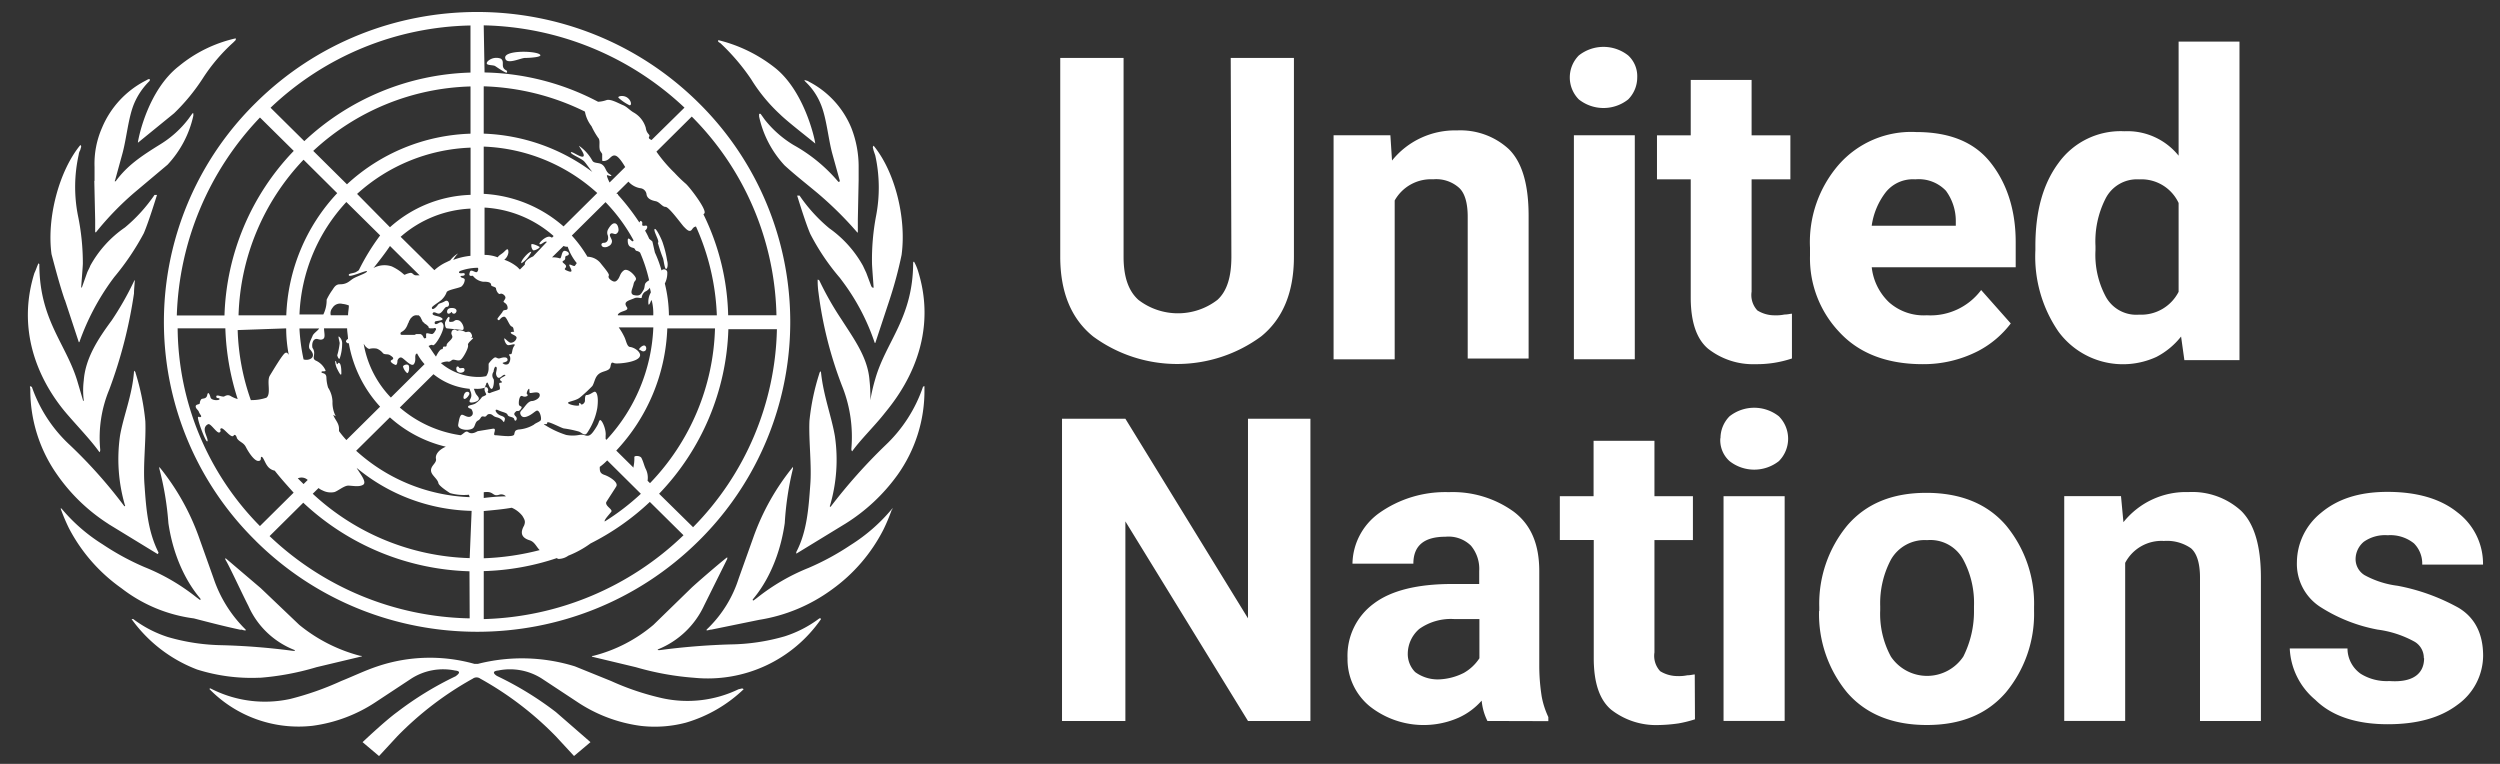 <svg width="72" height="22" fill="none" xmlns="http://www.w3.org/2000/svg"><rect width="100%" height="100%" fill="#333333" stroke="none"/><g clip-path="url(#a)" fill="#fff"><path d="M35.445 1.668h1.82v5.724c0 1.008-.308 1.783-.947 2.299a4.086 4.086 0 0 1-4.835 0c-.64-.516-.948-1.29-.948-2.3V1.669h1.824v5.724c0 .586.143.987.427 1.243.67.516 1.607.516 2.276 0 .284-.258.402-.68.402-1.243l-.019-5.724Zm5.83 3.496a1.197 1.197 0 0 0-1.108.61v4.574h-1.76V3.896h1.636l.047.728a2.328 2.328 0 0 1 1.872-.868c.551-.026 1.09.168 1.493.54.38.375.569 1.008.569 1.923v4.106H42.27V6.243c0-.423-.095-.704-.261-.845a.99.99 0 0 0-.734-.234ZM45.21 2.23c0-.237.093-.464.26-.633a1.147 1.147 0 0 1 1.422 0 .81.81 0 0 1 .26.633.898.898 0 0 1-.26.633c-.415.33-1.006.33-1.422 0a.897.897 0 0 1-.26-.633Zm1.872 1.666v6.451h-1.754V3.896h1.754Zm4.526 6.428a3.162 3.162 0 0 1-1.043.164 2.097 2.097 0 0 1-1.374-.446c-.332-.282-.498-.774-.498-1.477V5.164h-.972V3.897h.972V2.302h1.753v1.595h1.117v1.267h-1.117v3.237a.648.648 0 0 0 .167.54.93.93 0 0 0 .497.14c.095.004.19-.004.284-.023.095 0 .166-.023.214-.023v1.29Zm6.303-1.01a2.815 2.815 0 0 1-.948.799 3.44 3.44 0 0 1-1.588.375c-1.019 0-1.825-.305-2.393-.915a3.086 3.086 0 0 1-.854-2.205v-.234a3.401 3.401 0 0 1 .83-2.393 2.776 2.776 0 0 1 2.227-.938c.949 0 1.663.28 2.134.868.47.587.733 1.36.733 2.298v.728h-4.146c.041.383.217.74.497 1.008.298.264.69.4 1.09.375a1.82 1.82 0 0 0 1.564-.727l.853.962ZM55.16 5.165c-.33-.023-.649.118-.853.375a2.048 2.048 0 0 0-.402.961h2.422v-.14c0-.312-.1-.616-.285-.868a1.082 1.082 0 0 0-.882-.328Zm7.75 5.207-.095-.68a2.176 2.176 0 0 1-.71.587 2.306 2.306 0 0 1-2.821-.728 3.812 3.812 0 0 1-.665-2.346v-.117c0-.988.213-1.783.665-2.393a2.203 2.203 0 0 1 1.896-.915 1.892 1.892 0 0 1 1.564.704V1.198h1.753v9.173h-1.587Zm-2.56-3.167c-.025.456.073.911.285 1.317a1 1 0 0 0 .971.54 1.21 1.21 0 0 0 1.138-.658V5.846a1.182 1.182 0 0 0-1.137-.68 1.013 1.013 0 0 0-.972.563 2.72 2.72 0 0 0-.285 1.36v.116ZM37.74 12.06v8.704h-1.798l-3.531-5.748v5.748h-1.825V12.06h1.825l3.531 5.748V12.06h1.798Zm5.098 8.704a1.65 1.65 0 0 1-.166-.586c-.184.209-.41.377-.665.492a2.504 2.504 0 0 1-2.56-.33 1.749 1.749 0 0 1-.638-1.386 1.859 1.859 0 0 1 .758-1.572c.498-.376 1.256-.563 2.251-.563h.783v-.375a1.04 1.04 0 0 0-.237-.728.92.92 0 0 0-.735-.258c-.616 0-.924.258-.924.775h-1.754c.01-.574.291-1.11.758-1.449a3.292 3.292 0 0 1 2.015-.61c.67-.026 1.33.172 1.872.563.498.376.735.938.735 1.713v2.723c0 .299.024.597.071.892.038.203.102.4.19.586v.118l-1.754-.005Zm-1.44-1.196c.264-.004.523-.068.759-.188.182-.103.336-.248.45-.422V17.83h-.712a1.572 1.572 0 0 0-1.018.282.949.949 0 0 0-.333.704.74.74 0 0 0 .213.54c.185.135.409.21.64.211Zm7.417 1.148c-.155.05-.313.09-.474.118a4.469 4.469 0 0 1-.569.047 2.101 2.101 0 0 1-1.374-.445c-.332-.283-.498-.775-.498-1.478v-3.405h-.977V14.29h.972v-1.595h1.753v1.595h1.108v1.264h-1.108v3.237a.648.648 0 0 0 .166.54c.15.092.322.14.498.14.095.004.19-.004.283-.023.096 0 .167-.024.214-.024l.006 1.293Zm.735-8.093c0-.236.093-.464.26-.633a1.147 1.147 0 0 1 1.422 0 .915.915 0 0 1 0 1.29 1.15 1.15 0 0 1-1.421 0 .81.81 0 0 1-.266-.657h.005Zm1.848 1.666v6.473h-1.76V14.29h1.76Zm.997 3.308v-.117a3.54 3.54 0 0 1 .806-2.346c.546-.635 1.303-.94 2.276-.94.972 0 1.753.305 2.298.94.544.66.83 1.493.806 2.346v.117a3.543 3.543 0 0 1-.812 2.345c-.546.633-1.303.938-2.276.938-.972 0-1.753-.305-2.298-.938a3.546 3.546 0 0 1-.806-2.346l.006.001Zm1.755-.141v.117c-.02.465.086.927.308 1.337a1.256 1.256 0 0 0 2.085 0c.208-.415.314-.873.308-1.337v-.117a2.641 2.641 0 0 0-.308-1.337 1.078 1.078 0 0 0-1.043-.563 1.116 1.116 0 0 0-1.042.563 2.684 2.684 0 0 0-.308 1.337Zm8.163-1.877a1.18 1.18 0 0 0-1.108.632v4.552H59.45v-6.474h1.635l.07.75a2.304 2.304 0 0 1 1.874-.867 2.087 2.087 0 0 1 1.516.54c.38.375.569 1.008.569 1.923v4.129H63.36v-4.13c0-.422-.095-.702-.26-.844a1.21 1.21 0 0 0-.782-.21h-.005Zm7.493 3.375a.54.54 0 0 0-.261-.47 3.001 3.001 0 0 0-1.067-.351 4.627 4.627 0 0 1-1.662-.659 1.476 1.476 0 0 1-.665-1.29c.007-.547.26-1.062.687-1.408.474-.399 1.09-.61 1.92-.61.83 0 1.516.188 2.013.588.474.358.748.916.74 1.506H69.76a.825.825 0 0 0-.237-.61 1.084 1.084 0 0 0-.758-.235 1.061 1.061 0 0 0-.687.188.656.656 0 0 0-.237.492.54.54 0 0 0 .26.47c.294.16.616.264.948.305.616.115 1.208.33 1.755.633.473.282.71.75.71 1.385a1.751 1.751 0 0 1-.735 1.407c-.497.376-1.16.563-2.013.563-.901 0-1.612-.234-2.086-.704a2.041 2.041 0 0 1-.735-1.478h1.663c0 .289.142.56.379.728.248.154.538.227.83.21.64.047.997-.187.997-.658h-.005v-.002ZM21.273 19.849a3.386 3.386 0 0 1-2.204.258 7.59 7.59 0 0 1-1.47-.494l-1.042-.422a5.15 5.15 0 0 0-2.796-.071h-.096a4.735 4.735 0 0 0-2.796.071c-.355.118-.688.281-1.042.422-.473.217-.965.39-1.47.517a3.408 3.408 0 0 1-2.203-.258l-.095-.047c-.016 0-.024.007-.024.023a3.588 3.588 0 0 0 2.966 1.055 4.325 4.325 0 0 0 1.849-.703l.998-.658c.371-.237.821-.32 1.254-.232.237.023.048.14.025.164a9.468 9.468 0 0 0-1.687 1.032c-.356.258-.998.868-.998.868l.474.4.522-.565a9.431 9.431 0 0 1 2.18-1.665.181.181 0 0 1 .213 0 9.418 9.418 0 0 1 2.18 1.665l.521.564.474-.399-.998-.868a9.473 9.473 0 0 0-1.682-1.032c-.048-.023-.213-.14.024-.164a1.704 1.704 0 0 1 1.256.234l.998.658a4.311 4.311 0 0 0 1.847.703 3.5 3.5 0 0 0 1.304-.093 4.05 4.05 0 0 0 1.662-.962.084.084 0 0 0-.047-.023l-.095.023m2.323-2.041c-.3.227-.638.402-.998.517a5.882 5.882 0 0 1-1.564.233c-.681.02-1.362.075-2.038.165-.047 0-.07 0-.047-.023a2.492 2.492 0 0 0 1.33-1.268l.664-1.337v-.046c-.046.023-.71.586-1.018.867l-1.108 1.079c-.5.424-1.092.73-1.73.892h-.024l-.023.023 1.27.304c.548.16 1.112.263 1.682.305a3.966 3.966 0 0 0 3.65-1.688c0-.025-.023-.025-.047-.025m2.085-3.143a4.997 4.997 0 0 1-1.184 1.033 7.466 7.466 0 0 1-1.21.658 5.908 5.908 0 0 0-1.492.869l-.095.07c-.016 0-.024-.008-.024-.024 0-.025.711-.727.924-2.204.031-.53.11-1.057.237-1.573v-.047a6.81 6.81 0 0 0-1.137 2.018l-.427 1.196a3.473 3.473 0 0 1-.876 1.426l-.048.046v.024c.048 0 .094-.024.142-.024l1.374-.281a4.822 4.822 0 0 0 2.086-.868 4.814 4.814 0 0 0 1.493-1.735c.09-.184.168-.372.237-.564.047-.046.023-.046 0-.023m.9-3.52a4.157 4.157 0 0 1-1.09 1.69 15.665 15.665 0 0 0-1.563 1.755c0 .023-.048 0-.025-.023.19-.648.239-1.328.142-1.995-.094-.563-.333-1.173-.402-1.853l-.024-.024c0 .024-.024.046-.024.07a6.59 6.59 0 0 0-.284 1.361c-.025.563.071 1.29.023 1.854-.047.658-.095 1.337-.402 1.923v.047l1.421-.868a5.308 5.308 0 0 0 1.494-1.4c.513-.72.785-1.582.776-2.463v-.094a.085.085 0 0 0-.047.024"/><path d="M25.066 11.52a4.317 4.317 0 0 0-.024-.563c-.047-.658-.45-1.197-.806-1.755a8.87 8.87 0 0 1-.64-1.126.083.083 0 0 0-.047-.023c-.002.125.006.25.024.375.12.949.358 1.878.71 2.768.208.553.288 1.145.236 1.732 0 .031.008.055.024.07.214-.305.64-.727.901-1.055.26-.329 1.683-1.924.998-4.13a1.39 1.39 0 0 0-.12-.281l-.023.024c0 1.594-.782 2.276-1.09 3.354-.06.2-.107.404-.142.61m.023-3.284-.141-.377-.097-.207a3.26 3.26 0 0 0-.97-1.079 4.58 4.58 0 0 1-.854-.939h-.07c.023.07.236.775.378 1.103.234.454.52.879.854 1.267l.07.094c.4.533.712 1.126.925 1.755 0 .013.01.024.024.024l.403-1.22c.143-.432.262-.872.354-1.317.143-1.056-.189-2.393-.806-3.144a.082.082 0 0 0-.023.048l.023.093.048.141c.126.571.134 1.162.024 1.736a6.71 6.71 0 0 0-.118 1.383c0 .07.046.659.046.68 0 .023-.023 0-.046 0m-1.924-5.93c.197.184.35.409.45.658.166.399.212.988.332 1.427l.214.773c0 .025-.024.047-.047.025a4.632 4.632 0 0 0-1.282-1.052 3.098 3.098 0 0 1-.829-.728l-.118-.165a.034.034 0 0 0-.047 0h-.001v.07c.113.527.367 1.013.735 1.409.308.282.64.54.947.797.409.346.79.722 1.139 1.126 0 0 .023.024.023 0v-.375l.023-1.126v-.375a3.064 3.064 0 0 0-.21-1.126 2.62 2.62 0 0 0-1.231-1.337c-.024-.024-.072-.024-.12-.047.003.018.011.034.025.047M20.755 1.25c.33.311.625.657.878 1.032.229.372.508.711.829 1.008.213.212.853.704 1.018.845-.023-.187-.332-1.525-1.16-2.182a4.268 4.268 0 0 0-1.636-.798v.047l.07.047M7.484 19.52a7.724 7.724 0 0 0 1.631-.305l1.28-.305h.024a.023.023 0 0 0-.023-.023h-.025a4.605 4.605 0 0 1-1.753-.892l-1.108-1.056-1.019-.868v.047c.094.14.45.915.665 1.337.257.58.735 1.035 1.33 1.267.024.023 0 .023-.047.023a19.361 19.361 0 0 0-2.039-.163 5.882 5.882 0 0 1-1.564-.235 3.359 3.359 0 0 1-.997-.517H3.79a4.13 4.13 0 0 0 1.889 1.453 5.22 5.22 0 0 0 1.801.235m-.545-1.385c.047 0 .07.024.141.024v-.024l-.046-.046a3.726 3.726 0 0 1-.877-1.426l-.426-1.196a6.828 6.828 0 0 0-1.139-2.018v.047c.136.515.223 1.042.262 1.573.213 1.453.924 2.158.924 2.18 0 .024 0 .048-.024.024l-.095-.07a5.942 5.942 0 0 0-1.492-.868 7.418 7.418 0 0 1-1.21-.658 4.965 4.965 0 0 1-1.184-1.032h-.024c.069.192.148.38.237.563.358.69.878 1.286 1.517 1.736a4.306 4.306 0 0 0 2.084.868c.451.117.901.234 1.351.329m-3.815-3.05 1.422.869a.082.082 0 0 0 .024-.047c-.308-.61-.356-1.266-.402-1.924-.048-.587.046-1.29.023-1.853a6.828 6.828 0 0 0-.28-1.388c0-.024-.024-.046-.024-.07l-.023.024c-.048.68-.308 1.29-.403 1.853a4.755 4.755 0 0 0 .141 1.993c.025.024-.023.047-.023.024a13.925 13.925 0 0 0-1.564-1.755 4.1 4.1 0 0 1-1.09-1.666.083.083 0 0 0-.047-.024c-.024 0 0 .047 0 .094a4.23 4.23 0 0 0 .781 2.463c.392.56.892 1.039 1.47 1.408m-.26-2.065c.015-.015.023-.039.023-.07a3.61 3.61 0 0 1 .26-1.736c.335-.895.573-1.823.712-2.768 0-.118.023-.33.023-.375-.015 0-.023.007-.023.023-.185.39-.399.767-.64 1.126-.38.516-.759 1.079-.807 1.736a2.295 2.295 0 0 0 0 .563c0 .013-.01.023-.023.023v-.023l-.166-.563c-.333-1.08-1.09-1.756-1.09-3.355l-.024-.023c-.047.093-.071.187-.118.28-.688 2.206.71 3.802.998 4.13.287.33.664.727.876 1.032m-.997-4.389.402 1.22c.013 0 .023-.01.023-.023a6.971 6.971 0 0 1 .925-1.756l.07-.094c.328-.392.614-.816.854-1.266.142-.33.356-1.032.38-1.103H4.45c-.239.35-.526.667-.853.938a3.214 3.214 0 0 0-.998 1.103c-.023.07-.07.14-.094.21l-.142.4s-.024.047-.024 0 .047-.587.047-.68c0-.468-.048-.934-.144-1.391a4.269 4.269 0 0 1 .024-1.736.33.33 0 0 1 .048-.14c0-.024.023-.07.023-.095 0-.024 0-.023-.023-.046-.617.75-.972 2.111-.83 3.144.118.445.236.89.38 1.316m.852-3.425.025 1.126v.352h.023a8.573 8.573 0 0 1 1.114-1.15l.948-.797c.37-.396.627-.884.742-1.411v-.07h-.023l-.119.164c-.221.29-.494.536-.806.728-.568.352-.948.61-1.28 1.055-.024.025-.048.025-.024-.023l.213-.775c.119-.445.167-1.03.333-1.426.104-.247.257-.47.45-.658v-.051c-.048 0-.071.023-.119.047a2.692 2.692 0 0 0-1.256 1.36 2.57 2.57 0 0 0-.214 1.126v.398M3.98 4.104l1.033-.841c.315-.304.593-.643.83-1.01.245-.38.54-.727.877-1.031l.07-.071v-.047a3.922 3.922 0 0 0-1.634.798c-.878.68-1.162 2.017-1.185 2.204m9.53 7.276c.072-.094-.095-.165-.142 0-.048.165.072.118.143 0Zm1.802-4.129c-.071-.024-.333.282-.285.33a.781.781 0 0 0 .285-.33Zm.047-.047c.047.024.213-.07.19-.094-.024-.024-.237-.117-.237-.07a.218.218 0 0 0 .047.164Zm3.2 2.91c.094-.024.07-.166 0-.166-.072 0-.167.118-.143.118.025 0 .095.07.142.047Zm-1.162-3.123c-.072 0-.095.072-.024.118a.197.197 0 0 0 .166-.023.158.158 0 0 0 .095-.14c0-.072-.095-.165-.048-.212.046-.048.119.024.166 0a.129.129 0 0 0 .071-.118c0-.046-.023-.187-.118-.187-.096 0-.19.187-.19.187a.201.201 0 0 0 0 .165c.025.093 0 .21-.118.21ZM18.953 7.016c.04.143.088.285.142.423.024.07.048.329.095.305.046-.025.047-.165.024-.235a2.995 2.995 0 0 0-.119-.492c-.024-.095-.19-.446-.237-.423-.047.023.071.235.095.33.023.094-.024.047 0 .094m-.83-3.989c.072.024.072-.117-.047-.21-.119-.094-.308-.047-.26 0 .093.083.196.154.308.21ZM14.57 2.021c-.166-.094-.023-.234-.142-.33a.364.364 0 0 0-.379.071c-.118.142.142.095.213.142.071.047.308.21.333.187a.044.044 0 0 0-.01-.063.046.046 0 0 0-.014-.007m.948-.47c-.213-.094-.998-.094-.97.118.026.212.449 0 .568 0 .118 0 .592-.024.402-.117Zm-2.158 9.055c-.047-.024-.118.023-.142-.024-.024-.046-.071-.024-.071 0a.12.12 0 0 0 .024.118.147.147 0 0 0 .189 0 .07.07 0 0 0 0-.094Zm-.45-1.572c.071 0 .071-.047.095-.047.024 0 0 .047.071.047s.142-.164-.07-.164c-.167 0-.144.164-.096.164Zm.285.188c-.119-.024-.095.046-.19.046-.142.024-.024-.093-.07-.14-.025-.024-.096.094-.12.164 0 .047 0 .14.047.164l.451.047c.095 0 0-.258-.118-.281m-1.47 1.524c.048 0 .071-.14.048-.211-.024-.07-.167-.023-.167.023a.37.37 0 0 0 .119.188Zm-1.895 0c0-.046 0-.234-.048-.281-.048-.048-.048.023-.071.023-.024 0-.025-.093-.048-.093s0 .14.048.233.119.235.119.118Zm-.048-.422c.047-.136.07-.279.071-.422a.249.249 0 0 0-.094-.212c-.025 0 0 .07.023.188-.012.119-.036.237-.07.352 0 .023.047.14.07.094"/><path d="M7.367 15.58c3.52 3.486 9.228 3.487 12.75.003a8.861 8.861 0 0 0 .003-12.622C16.6-.525 10.892-.527 7.37 2.958l-.003.003a8.843 8.843 0 0 0-.023 12.595l.023.023Zm-2.25-6.124H6.49c.022.692.141 1.378.355 2.037a.88.88 0 0 1-.214-.094c-.094-.047-.165.023-.189.023-.094 0-.213-.07-.213 0s.094.024.094.071c0 .048-.237.047-.26-.047-.024-.093-.071-.187-.094-.07-.024.117-.119.093-.167.117a.178.178 0 0 0-.047.117c0 .047-.119.024-.119.094s.071.095.095.165c.025.07.094.117.048.14-.047.023-.025-.023-.072 0-.048.023.214.728.261.703.048-.024-.072-.233-.072-.329a.16.16 0 0 1 .095-.164c.072-.047.26.282.333.234.072-.047-.023-.093.048-.117.07-.025.285.305.355.211.048-.07.095.046.095.07.07.118.189.118.26.259.071.14.237.399.356.399.118 0 .047-.118.095-.118s.094.164.165.258c.05.073.127.123.214.14.165.212.356.423.545.634l-.971.962a8.196 8.196 0 0 1-2.37-5.706M12.96 7.5l-.096.047c-.13.059-.25.138-.354.234l-.972-.961a3.272 3.272 0 0 1 2.011-.812v1.36c-.17.017-.337.057-.497.118a.868.868 0 0 1 .142-.188.76.76 0 0 0-.237.212m-.737 2.229v.047c0-.047-.024-.07-.048-.118-.023-.024-.046-.047-.071-.047h-.114l-.046.023h-.333c-.047 0-.071 0-.071-.023-.024-.093.118-.023.214-.305.023-.023.023-.07.046-.093l.025-.047.023-.025.024-.023a.175.175 0 0 1 .143-.047h.047l.047.047.07.14c.025.025.048.025.048.048a.33.33 0 0 1 .096.07l.023.024v.024c.016.015.032.023.048.023h.094c.047-.023.047 0 .072 0v.024c0 .016-.008.031-.025.047 0 .023-.023.023-.023.046-.024.025-.048.047-.071.047a1.028 1.028 0 0 1-.119-.023c-.024 0-.047 0-.047.023v.118M9.67 11.99a.855.855 0 0 1-.094-.423.787.787 0 0 0-.127-.404 1.128 1.128 0 0 1-.048-.28c0-.165-.142-.118-.142-.165 0-.048.118 0 .118-.048a.561.561 0 0 0-.26-.275c-.12-.047-.072-.117-.072-.187A.246.246 0 0 0 9 10.02c-.024-.094 0-.259.119-.259.047 0 .118.047.189 0 .071-.047.024-.187.024-.305h.665c0 .095.025.212.025.305-.048.024-.071.072-.048.094.024.023.048.048.071.024.118.684.43 1.32.902 1.833l-.971.962a2.623 2.623 0 0 1-.213-.259v-.07c0-.164-.119-.258-.166-.398m-.854-1.596a5.504 5.504 0 0 1-.119-.892h.569c-.047.072-.165.142-.19.212-.024.07-.165.305-.07.398.213.235-.048.33-.19.282Zm.119 3.472-.119.118-.166-.164a.26.26 0 0 1 .285.046Zm1.47-6.035c-.025 0-.025.025-.048.025-.071.07-.26.046-.237.117.023.072.522-.164.522-.117s-.214.117-.356.187c-.142.07-.19.188-.427.188-.118 0-.166.093-.213.163-.064.089-.12.183-.166.282a.918.918 0 0 1-.095.423h-.687a5.052 5.052 0 0 1 1.35-3.238l.973.962a6.357 6.357 0 0 0-.617 1.008Zm.9-.703.853.845h-.095c-.094 0-.094-.072-.166-.072-.142.025-.166.072-.189.048a1.378 1.378 0 0 0-.356-.235.663.663 0 0 0-.474.024c-.023 0-.023.023-.046.023.165-.21.332-.422.472-.633Zm-1.185 1.713c0 .093-.023.188-.023.281h-.498a.234.234 0 0 1 .048-.21.257.257 0 0 1 .284-.118.707.707 0 0 1 .19.047Zm.427 1.103.047.07c.048.047.095.093.142.07a.515.515 0 0 1 .19 0 .422.422 0 0 1 .166.118c.048.07.142.023.213.07.07.047.142.095.047.14-.094.047.095.142.12.142.024 0 .047-.047.047-.117 0-.025.046-.118.118-.095.072.024.284.282.355.188.07-.095.025-.21.048-.258a.05.05 0 0 1 .047-.047c.057.11.129.213.213.305l-.97.962a2.943 2.943 0 0 1-.783-1.548Zm.758-3.355-.948-.961a5.146 5.146 0 0 1 3.269-1.333v1.36a3.64 3.64 0 0 0-2.328.938M9.992 5.308l-.971-.962a6.922 6.922 0 0 1 4.53-1.856v1.36a5.488 5.488 0 0 0-3.555 1.455m-.284.258a5.425 5.425 0 0 0-1.467 3.518H6.87A6.778 6.778 0 0 1 8.742 4.6l.97.963Zm-1.47 3.894c.001.252.025.504.072.752-.024 0-.024-.072-.094-.047-.071.024-.333.468-.45.658-.095.164.046.516-.095.633-.138.047-.282.07-.427.07h-.024a6.589 6.589 0 0 1-.379-2.017l1.398-.049Zm5.285 8.352a8.586 8.586 0 0 1-5.763-2.369l.97-.962a7.298 7.298 0 0 0 4.787 1.975l.006 1.356Zm0-1.735a6.924 6.924 0 0 1-4.52-1.854l.167-.164a.473.473 0 0 0 .119.07c.102.052.219.069.332.047.095-.023.285-.187.403-.187.119 0 .308.047.427-.023s-.072-.305-.143-.423c-.023-.024-.023-.047-.046-.07.93.777 2.1 1.215 3.317 1.243l-.056 1.36Zm0-1.756a5.145 5.145 0 0 1-3.27-1.336l.972-.962a3.68 3.68 0 0 0 1.611.845c-.213.093-.308.233-.284.35.025.118-.143.188-.143.33 0 .142.19.235.214.375.024.07.19.188.333.281.177.05.362.066.545.047l.022.07Zm-.047-1.876c-.071-.047-.119.047-.213.093a3.425 3.425 0 0 1-1.753-.798l.97-.96c.298.24.66.386 1.043.421 0 .047.048.094.048.188s-.071.14-.048.188c.024.047.237 0 .26-.07.024-.071-.07-.118-.093-.188-.025-.048-.025-.072-.048-.118h.071a.647.647 0 0 0 .214-.024.05.05 0 0 0 .046-.047c0-.023.025-.046.025-.07 0-.025.023-.024.023-.047l.025.024c.023.047.071.187.118.164.046-.023.072-.234.047-.282a.173.173 0 0 1 0-.21c0-.025.025-.165.071-.142.047.023 0 .141 0 .187 0 .072.048.165.119.118.048-.023.095-.093.143-.07.047.022-.119.07-.143.117-.025.047.071.07.048.094-.024.025-.048 0-.071.024-.024.023.047.164 0 .187-.048.023-.214.07-.26.094-.047.025-.096-.024-.072-.047.024-.023 0-.117-.048-.117-.047 0-.047.023-.047.07 0 .047.047.117.047.14 0 .023-.07.047-.118.07a.696.696 0 0 1-.19.188c-.07.047-.214.047-.214.095 0 .047.072.047.096.07.047.07.07.164-.024.212-.094.047-.214-.072-.261-.048-.048.025-.071.14-.095.282-.023.14.26.187.403.117.095-.046.07-.187.166-.235.095-.047.071-.14.166-.116.096.024.071-.071.166-.071.094 0 .095.071.213.094.19.047.19.187.213.117.024-.07.048-.117-.094-.164-.142-.047-.214-.211-.095-.164.142.07.26.07.285.14.024.07.165.048.19.118.023.117.118 0 .047-.07s-.048-.095 0-.142c.047-.047.071.025.142-.07.07-.094-.025-.07-.048-.118-.023-.047 0-.305.095-.258.095.048.19-.023.142-.047-.048-.024.024-.163.048-.163s0 .093.023.117c.024.025.26-.071.285.046.025.118-.166.188-.214.188-.094 0-.166.094-.237.187-.07.094-.142.118-.094.212.048.094.142.07.237.023.095-.047.165-.117.213-.14.095-.047.166.235.119.281-.048.046-.142.072-.19.118-.136.082-.29.13-.45.141-.095.023-.095.046-.118.14-.024.095-.45.024-.546.024-.095 0 .071-.211-.07-.188l-.428.07c-.023 0-.166.118-.285.025m1.257 2.181c.121.051.227.132.308.235.071.117.094.164.047.282-.119.21-.071.35.166.422.142.046.19.188.285.281a7.419 7.419 0 0 1-1.611.235v-1.36c.26-.025.544-.048.805-.095Zm-.805-.281v-.165c.308-.047.236.14.45.07a.186.186 0 0 1 .189.048c-.214.003-.427.02-.64.047Zm0 3.494v-1.388a7.233 7.233 0 0 0 2.105-.375.087.087 0 0 0 .071.023.496.496 0 0 0 .26-.093c.228-.09.443-.208.64-.352a7.189 7.189 0 0 0 1.707-1.196l.97.96a8.63 8.63 0 0 1-5.757 2.415m3.838-12.27.333-.329a.594.594 0 0 0 .332.188.202.202 0 0 1 .19.187c.024.118.141.165.26.188.119.023.19.164.285.164.096 0 .402.422.521.563.071.07.166.188.237.094.07-.095.071-.07.119-.094.364.807.569 1.676.602 2.56h-1.38a4.027 4.027 0 0 0-.118-.916.654.654 0 0 0 .071-.305.094.094 0 0 0-.083-.103.095.095 0 0 0-.083.033 3.397 3.397 0 0 0-.19-.516c-.023-.094-.047-.21-.07-.305 0-.023-.048-.047-.096-.094a1.942 1.942 0 0 0-.119-.234c.072-.047.096-.164 0-.141-.141.024-.046-.07-.094-.118-.047-.047-.047 0-.07.025a6.489 6.489 0 0 0-.617-.798v-.023c-.048 0-.048-.025-.025-.025m.83 7.953c-.047-.093-.07-.21-.118-.305-.025-.093-.214-.093-.214-.046a1.13 1.13 0 0 1-.024.28v.026l-.497-.492a5.428 5.428 0 0 0 1.47-3.52h1.374a6.681 6.681 0 0 1-1.872 4.458l-.07-.07a.562.562 0 0 0-.048-.33m-1.139.942c.072-.118.214-.33.285-.447.071-.117-.189-.28-.332-.33-.143-.047-.143-.117-.143-.234.077-.055.149-.118.214-.187l.97.962c-.32.298-.669.566-1.041.798-.025-.047.142-.212.19-.282.047-.07-.19-.164-.144-.281m.593-5.608c-.118-.164.048-.188.213-.258.095-.046.214.024.214-.023a.241.241 0 0 1 .094-.165.348.348 0 0 0 .143-.118c0 .048.024.095.024.142a.527.527 0 0 0-.071.258c0 .07 0 .163.07 0 0-.025.024-.025.024-.047.038.145.054.295.048.445h-1.019v-.023c.071-.118.333-.095.26-.212m.19-1.924c0 .013-.01.024-.022.025h-.001c-.024.023-.143-.165-.143-.025s.048.188.143.212c.095.024.046.07.119.093a.181.181 0 0 1 .094.048c.112.257.199.524.26.797a.324.324 0 0 0-.094.07c-.047.048-.024.141-.07.211-.073.118-.096.189-.286.142-.119-.047-.023-.188 0-.305.023-.118.071-.094.071-.165 0-.07-.237-.329-.355-.234-.12.094-.095.187-.19.282-.047.047-.094.047-.165 0-.071-.047-.095-.095-.071-.14.024-.047-.166-.26-.237-.353a.497.497 0 0 0-.38-.187 3.67 3.67 0 0 0-.45-.61l.971-.962c.318.328.589.697.806 1.097m-1.634.658-.048.07c-.023.047-.142-.047-.166-.023-.025.024.166.258-.024.188s-.07-.07-.07-.142c0-.07-.167-.116-.072-.163.095-.048 0-.118.094-.142.094-.024.071-.116-.047-.14-.12-.024-.095.258-.166.212a.646.646 0 0 0-.214-.025l.333-.329a.22.22 0 0 0 .119.023c.057.171.145.33.26.47m-.379 4.762c.152.02.303.052.45.094.094.047.166.14.237.023.142-.212.24-.452.284-.703.047-.352-.024-.47-.071-.47-.048 0-.142.095-.237.095-.047 0-.047.093-.047.163s-.095.142-.119.095c-.023-.047-.072-.025-.047.023.024.047-.19.024-.285-.023-.142-.07.166-.07.308-.188a4.56 4.56 0 0 0 .356-.33c.07-.116.07-.257.19-.35.118-.093.307-.07.332-.212.024-.141.047-.117.118-.093.071.024.735-.024.735-.235 0-.094-.142-.21-.284-.234-.095 0-.118-.188-.166-.282a1.762 1.762 0 0 0-.166-.282h.997a5.048 5.048 0 0 1-1.35 3.238l-.024-.024v-.093c.023-.188-.119-.493-.167-.447-.047.047 0 .048-.141.26-.048.07-.119.187-.213.187s-.095-.047-.237-.024a.995.995 0 0 1-.38 0 2.62 2.62 0 0 1-.64-.305c.024-.024.095.024.095-.046s.38.14.475.163m3.72 2.839-.972-.957a7.151 7.151 0 0 0 1.995-4.739h1.398a8.37 8.37 0 0 1-2.418 5.706m2.411-6.107h-1.397a6.928 6.928 0 0 0-.712-2.908l.025-.024c.094-.094-.45-.797-.546-.867a4.025 4.025 0 0 1-.312-.304 4.197 4.197 0 0 1-.521-.61l1.018-1.01a8.345 8.345 0 0 1 2.439 5.724M13.931.73a8.69 8.69 0 0 1 5.782 2.37l-.949.933c-.046-.023-.094-.046-.07-.093.047-.07-.072-.07-.095-.258a.748.748 0 0 0-.356-.446c-.118-.07-.189-.164-.308-.211-.118-.047-.355-.187-.474-.14a.858.858 0 0 1-.236.046 7.296 7.296 0 0 0-3.27-.844L13.931.729Zm0 1.756a7.047 7.047 0 0 1 2.915.728.964.964 0 0 0 .19.422 2.2 2.2 0 0 0 .189.33c.07.07.023.211.046.329 0 .046.048.093.072.14v.187c0 .024.095.024.165-.024.072-.047.12-.14.215-.116.095.024.212.21.283.329l-.45.445c-.047-.093-.095-.21-.07-.21.024 0 .07.023.094.023.095 0-.072-.07-.072-.093-.07-.072-.07-.165-.165-.235-.094-.07-.237-.024-.285-.118a1.29 1.29 0 0 0-.379-.422c-.024 0 .19.258.119.305-.071.047-.333-.165-.356-.118-.023.048.285.165.38.258.047.047.141.188.236.305a5.554 5.554 0 0 0-3.127-1.102V2.485Zm0 1.736a5.152 5.152 0 0 1 3.27 1.337l-.971.962a3.79 3.79 0 0 0-2.299-.938V4.221Zm0 1.755a3.288 3.288 0 0 1 2.014.821l-.048.047-.046-.023c-.12-.047-.356.187-.309.21.048.024.142-.093.19-.07h.023l-.402.423c-.119.047-.237.14-.237.21v.025l-.143.143-.07-.07a1.202 1.202 0 0 0-.38-.212.313.313 0 0 0 .119-.21c0-.14-.048-.095-.119-.024-.071.072-.142.093-.19.164a1.08 1.08 0 0 0-.378-.07V5.978l-.024-.003Zm-.166 1.736a.109.109 0 0 1-.024.117c-.047.048-.19-.117-.214.024-.047.141.096.071.096.094.07.089.171.148.284.165.095 0 .237 0 .237.093 0 .047.118.047.141.094 0 .07.072.188.119.164.046-.025.119.024.143.071.024.047 0 .07-.025.116-.07.072.071.048.095.188.025.14-.118.047-.142.141-.047.07-.095.118-.142.188-.024.023.024.07.048.047.023-.023.07-.094.141-.094.071 0 .142.258.214.282.072.024.047.117.071.14.025.023-.118 0-.095.047.024.047.166.07.166.14a.177.177 0 0 1-.166.141c-.071 0-.19-.164-.19-.117 0 .046.048.187.12.187.07 0 .236-.07.166.024-.071.095-.048.235-.096.235-.047 0-.07 0-.023.07a.238.238 0 0 1-.048.211.135.135 0 0 1-.166-.023c0-.025.143-.025.143-.095s-.071-.093-.214-.046c-.071.024-.094-.024-.142-.024-.047 0-.19.165-.19.188v.117a.39.39 0 0 1-.07.235 1.014 1.014 0 0 1-.26.023 1.687 1.687 0 0 1-1.044-.398.443.443 0 0 1 .19-.047c.07.023.094-.024.142-.047.047-.025.166.047.236 0 .071-.048.238-.351.213-.423-.024-.071.167-.187.143-.21-.023-.024-.047.023-.047 0 0-.024.047-.024 0-.118-.048-.094-.12-.047-.167-.047-.07-.046-.19-.07-.213-.046-.023.024-.095-.047-.118-.025a.076.076 0 0 0-.071.07c-.025.048.023.095.023.142-.023.093-.166.164-.166.234s-.071.024-.094.047c-.024.023 0 .07-.048.07-.047 0-.119.118-.165.212-.072-.094-.143-.212-.214-.305.048-.024.095-.047.119-.024.07.047.355-.446.308-.586-.048-.141-.119-.047-.19-.025-.07.024-.07-.046-.047-.07.023-.024.332-.023.166-.117-.071-.047-.26-.047-.237-.117.024-.07.119 0 .142 0 .119.046.19-.188.26-.188.119 0 .072-.234-.046-.164-.119.07-.167.047-.214.117-.048.07-.165.164-.165.07 0-.046.26-.187.308-.257a.521.521 0 0 0 .117-.188c.025-.07.356-.117.427-.164a.287.287 0 0 0 .095-.188c0-.07-.095-.047-.118-.094-.024-.047.118 0 .118-.07s-.118 0-.166-.047c0-.016.008-.031.024-.046.167-.062.344-.094.521-.095h.048M13.55.73v1.36a7.29 7.29 0 0 0-4.786 1.975l-.972-.962A8.586 8.586 0 0 1 13.555.734M7.488 3.385l.972.961a7.147 7.147 0 0 0-1.995 4.739H5.092a8.641 8.641 0 0 1 2.394-5.7"/></g><defs><clipPath id="a"><path fill="#fff" transform="translate(.803 .346)" d="M0 0h70.71v21.427H0z"/></clipPath></defs></svg>